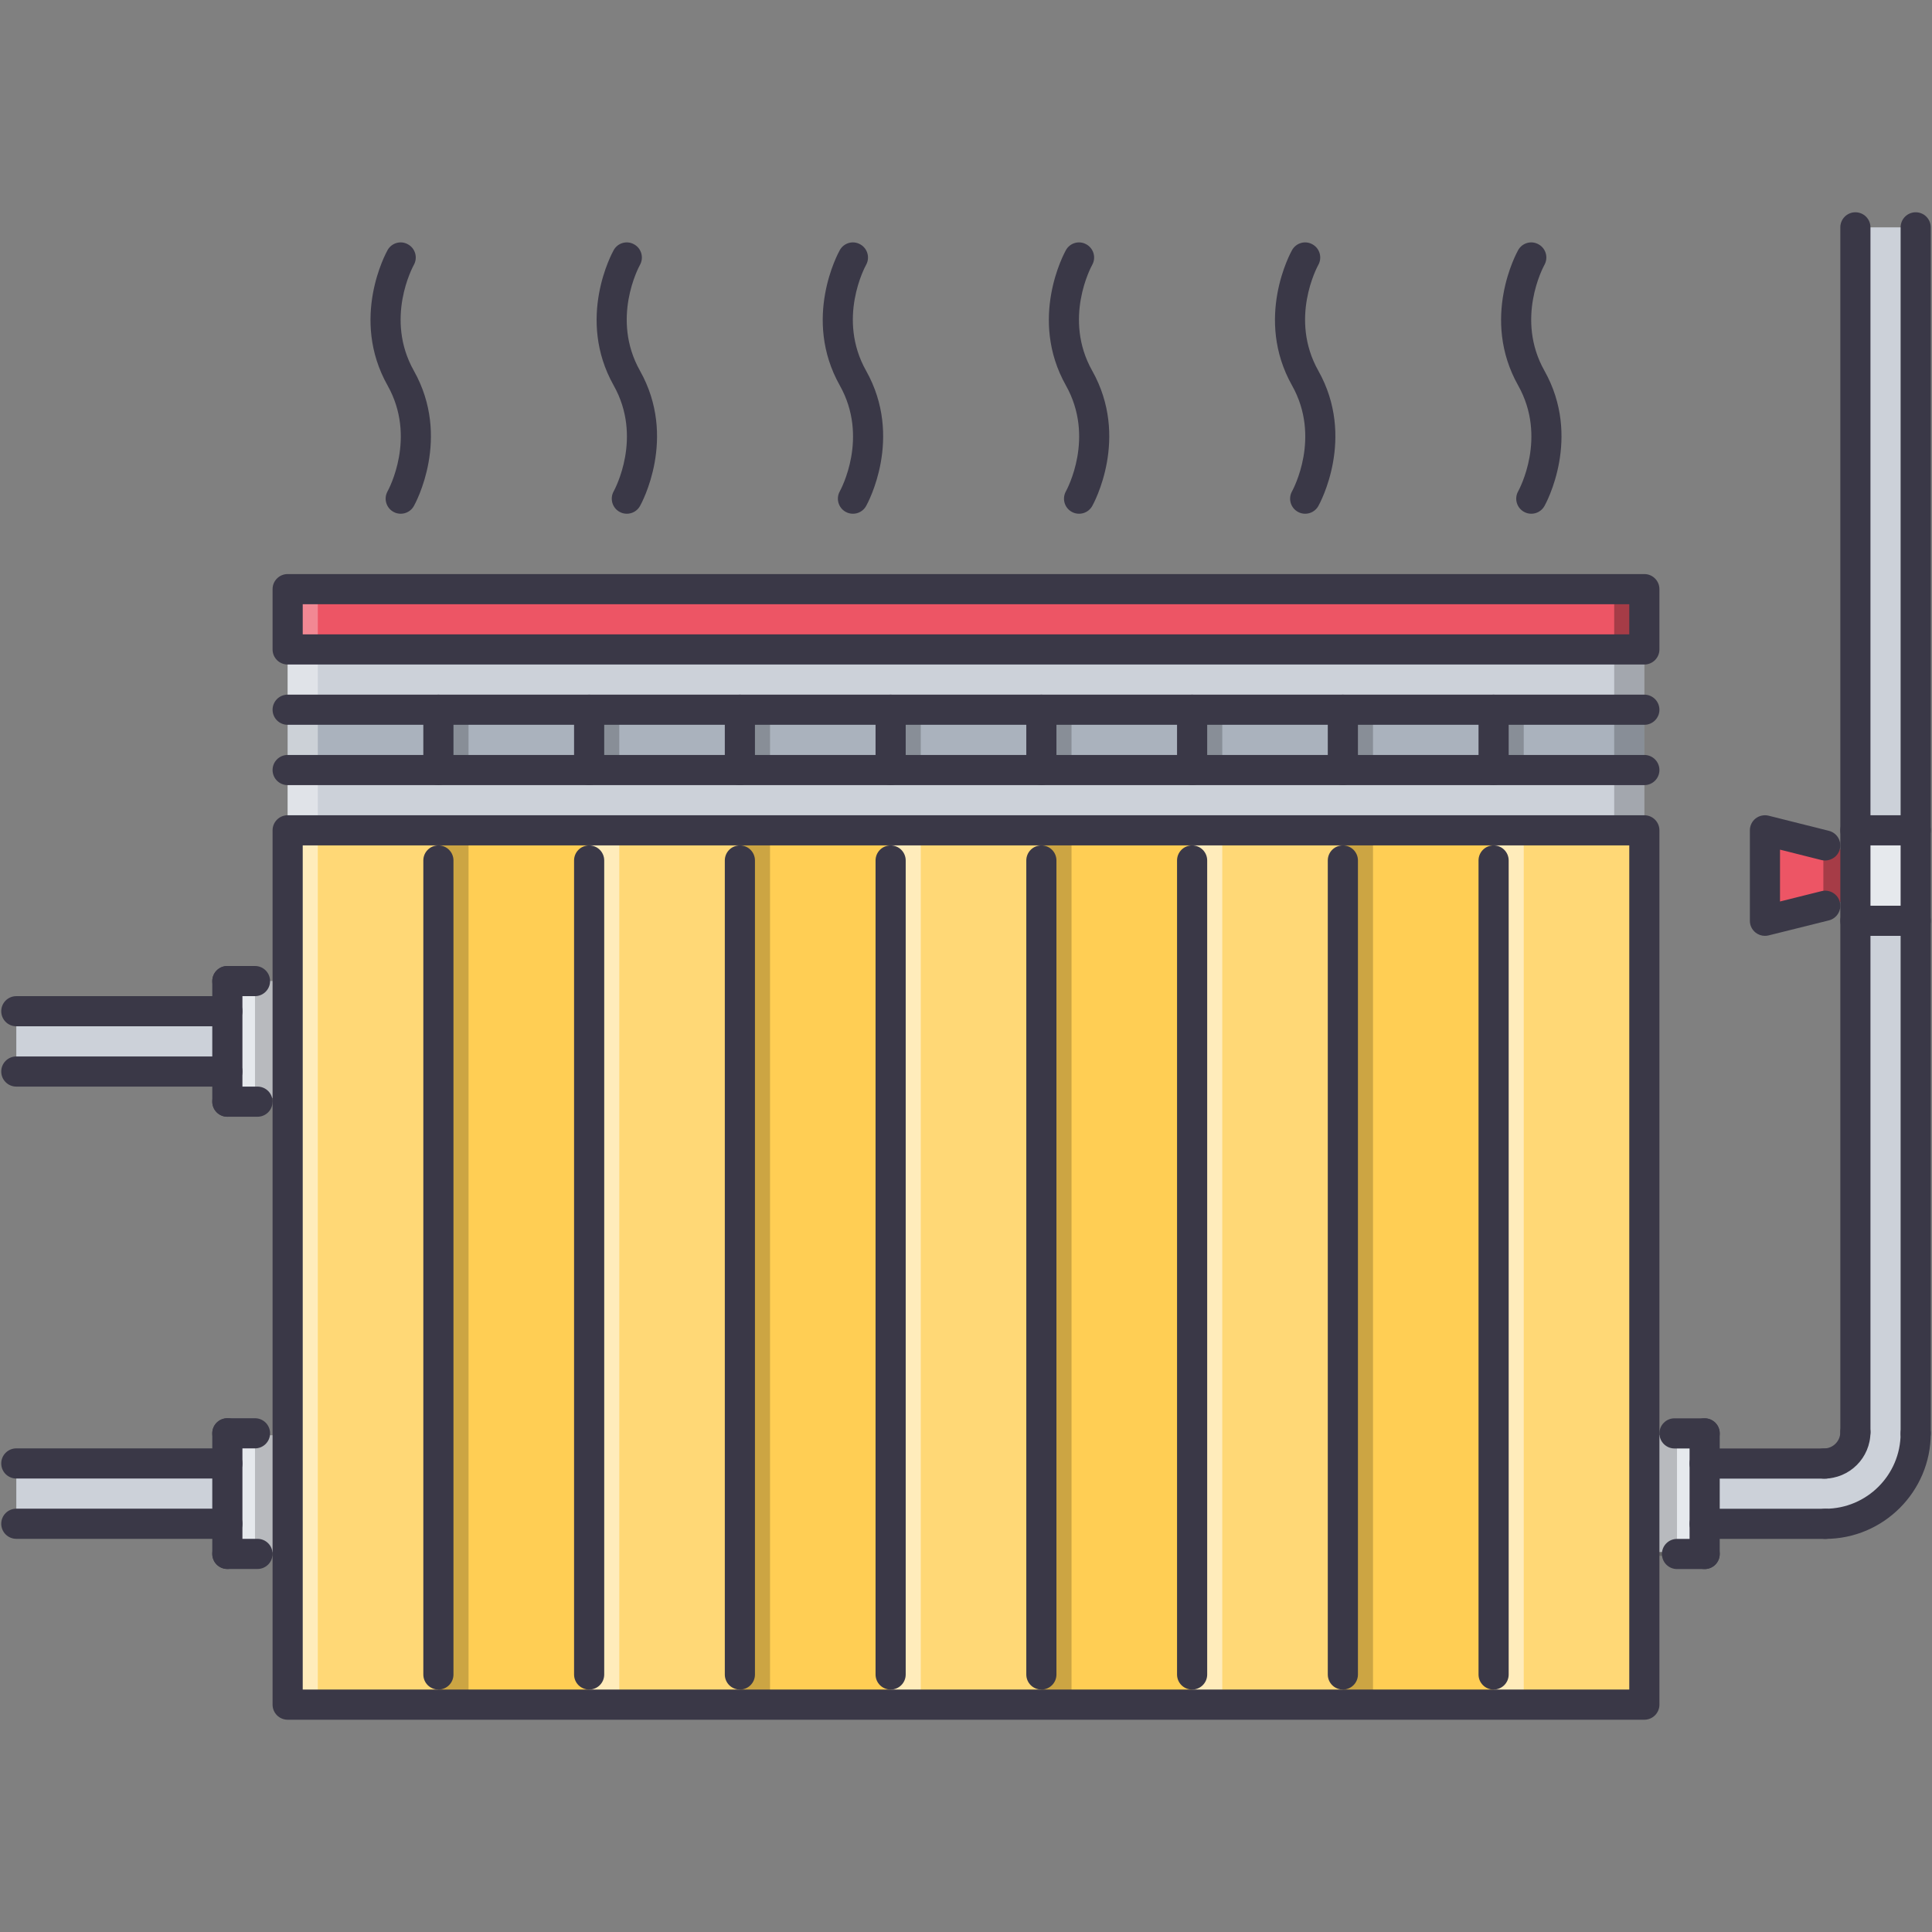 <?xml version="1.0" encoding="utf-8"?>
<!-- Generator: Adobe Illustrator 16.0.0, SVG Export Plug-In . SVG Version: 6.00 Build 0)  -->
<!DOCTYPE svg PUBLIC "-//W3C//DTD SVG 1.1//EN" "http://www.w3.org/Graphics/SVG/1.1/DTD/svg11.dtd">
<svg version="1.1" id="Layer_1" xmlns="http://www.w3.org/2000/svg" xmlns:xlink="http://www.w3.org/1999/xlink" x="0px" y="0px"
	 width="512px" height="512px" viewBox="0 0 512 512" enable-background="new 0 0 512 512" xml:space="preserve">
<rect x="0" y="0" width="512" height="512" fill="#808080" stroke="none"/>
<g id="_x31_7._heating_x2C__heater_x2C__heat_x2C__repairs_x2C__building_x2C__interior_1_">
	<g>
		<g>
			<g>
				<path fill="#CCD1D9" d="M507.678,244.016v135.826c0,13.264-10.705,23.969-23.97,23.969h-31.959v-15.979h31.64
					c0.086,0,0.241,0,0.319,0c4.393-0.156,7.989-3.753,7.989-8.31V244.016H507.678z"/>
			</g>
		</g>
		<g>
			<g>
				<rect x="491.697" y="60.251" fill="#CCD1D9" width="15.98" height="159.795"/>
			</g>
		</g>
	</g>
	<g>
		<g>
			<polygon fill="#ED5565" points="491.697,238.023 467.729,244.016 467.729,220.046 491.697,226.163 			"/>
		</g>
	</g>
	<g>
		<g>
			<rect x="76.23" y="220.046" fill="#FFCE54" width="39.949" height="231.703"/>
		</g>
	</g>
	<g>
		<g>
			<rect x="116.18" y="220.046" fill="#FFCE54" width="39.948" height="231.703"/>
		</g>
	</g>
	<g>
		<g>
			<rect x="156.128" y="220.046" fill="#FFCE54" width="39.949" height="231.703"/>
		</g>
	</g>
	<g>
		<g>
			<rect x="196.077" y="220.046" fill="#FFCE54" width="39.948" height="231.703"/>
		</g>
	</g>
	<g>
		<g>
			<rect x="236.025" y="220.046" fill="#FFCE54" width="39.949" height="231.703"/>
		</g>
	</g>
	<g>
		<g>
			<rect x="275.975" y="220.046" fill="#FFCE54" width="39.948" height="231.703"/>
		</g>
	</g>
	<g>
		<g>
			<rect x="315.923" y="220.046" fill="#FFCE54" width="39.949" height="231.703"/>
		</g>
	</g>
	<g>
		<g>
			<rect x="355.872" y="220.046" fill="#FFCE54" width="39.948" height="231.703"/>
		</g>
	</g>
	<g opacity="0.2">
		<g>
			<rect x="76.23" y="220.046" fill="#FFFFFF" width="39.949" height="231.703"/>
		</g>
	</g>
	<g opacity="0.2">
		<g>
			<rect x="156.128" y="220.046" fill="#FFFFFF" width="39.949" height="231.703"/>
		</g>
	</g>
	<g opacity="0.2">
		<g>
			<rect x="236.025" y="220.046" fill="#FFFFFF" width="39.949" height="231.703"/>
		</g>
	</g>
	<g opacity="0.2">
		<g>
			<rect x="315.923" y="220.046" fill="#FFFFFF" width="39.949" height="231.703"/>
		</g>
	</g>
	<g>
		<g>
			<rect x="395.82" y="220.046" fill="#FFCE54" width="39.949" height="231.703"/>
		</g>
	</g>
	<g>
		<g>
			<rect x="76.23" y="204.066" fill="#CCD1D9" width="359.539" height="15.979"/>
		</g>
	</g>
	<g>
		<g>
			<rect x="76.23" y="188.087" fill="#AAB2BD" width="359.539" height="15.979"/>
		</g>
	</g>
	<g>
		<g>
			<rect x="76.23" y="172.107" fill="#CCD1D9" width="359.539" height="15.979"/>
		</g>
	</g>
	<g>
		<g>
			<rect x="76.23" y="156.128" fill="#ED5565" width="359.539" height="15.979"/>
		</g>
	</g>
	<g>
		<g>
			<rect x="4.322" y="267.984" fill="#CCD1D9" width="55.929" height="15.979"/>
		</g>
	</g>
	<g>
		<g>
			<rect x="60.251" y="259.995" fill="#E6E9ED" width="15.979" height="30.96"/>
		</g>
	</g>
	<g>
		<g>
			<rect x="435.77" y="380.341" fill="#E6E9ED" width="15.979" height="30.96"/>
		</g>
	</g>
	<g>
		<g>
			<rect x="4.322" y="388.354" fill="#CCD1D9" width="55.929" height="15.979"/>
		</g>
	</g>
	<g>
		<g>
			<rect x="60.251" y="380.364" fill="#E6E9ED" width="15.979" height="30.96"/>
		</g>
	</g>
	<g>
		<g>
			<rect x="491.697" y="220.046" fill="#E6E9ED" width="15.98" height="23.97"/>
		</g>
	</g>
	<g opacity="0.5">
		<g>
			<rect x="76.23" y="220.046" fill="#FFFFFF" width="7.99" height="231.703"/>
		</g>
	</g>
	<g opacity="0.2">
		<g>
			<rect x="116.18" y="220.046" width="7.989" height="231.703"/>
		</g>
	</g>
	<g opacity="0.2">
		<g>
			<rect x="196.077" y="220.046" width="7.989" height="231.703"/>
		</g>
	</g>
	<g opacity="0.2">
		<g>
			<rect x="275.975" y="220.046" width="7.989" height="231.703"/>
		</g>
	</g>
	<g opacity="0.2">
		<g>
			<rect x="355.872" y="220.046" width="7.989" height="231.703"/>
		</g>
	</g>
	<g opacity="0.5">
		<g>
			<rect x="156.128" y="220.046" fill="#FFFFFF" width="7.99" height="231.703"/>
		</g>
	</g>
	<g opacity="0.5">
		<g>
			<rect x="236.025" y="220.046" fill="#FFFFFF" width="7.99" height="231.703"/>
		</g>
	</g>
	<g opacity="0.5">
		<g>
			<rect x="315.923" y="220.046" fill="#FFFFFF" width="7.99" height="231.703"/>
		</g>
	</g>
	<g opacity="0.2">
		<g>
			<rect x="395.82" y="220.046" fill="#FFFFFF" width="39.949" height="231.703"/>
		</g>
	</g>
	<g opacity="0.5">
		<g>
			<rect x="395.82" y="220.046" fill="#FFFFFF" width="7.99" height="231.703"/>
		</g>
	</g>
	<g opacity="0.4">
		<g>
			<rect x="76.23" y="204.066" fill="#FFFFFF" width="7.99" height="15.979"/>
		</g>
	</g>
	<g opacity="0.4">
		<g>
			<rect x="76.23" y="188.087" fill="#FFFFFF" width="7.99" height="15.979"/>
		</g>
	</g>
	<g opacity="0.2">
		<g>
			<rect x="116.18" y="188.087" width="7.989" height="15.979"/>
		</g>
	</g>
	<g opacity="0.2">
		<g>
			<rect x="156.128" y="188.087" width="7.99" height="15.979"/>
		</g>
	</g>
	<g opacity="0.2">
		<g>
			<rect x="196.077" y="188.087" width="7.989" height="15.979"/>
		</g>
	</g>
	<g opacity="0.2">
		<g>
			<rect x="236.025" y="188.087" width="7.99" height="15.979"/>
		</g>
	</g>
	<g opacity="0.2">
		<g>
			<rect x="275.975" y="188.087" width="7.989" height="15.979"/>
		</g>
	</g>
	<g opacity="0.2">
		<g>
			<rect x="315.923" y="188.087" width="7.99" height="15.979"/>
		</g>
	</g>
	<g opacity="0.2">
		<g>
			<rect x="355.872" y="188.087" width="7.989" height="15.979"/>
		</g>
	</g>
	<g opacity="0.2">
		<g>
			<rect x="395.82" y="188.087" width="7.99" height="15.979"/>
		</g>
	</g>
	<g opacity="0.4">
		<g>
			<rect x="76.23" y="172.107" fill="#FFFFFF" width="7.99" height="15.979"/>
		</g>
	</g>
	<g opacity="0.3">
		<g>
			<rect x="76.23" y="156.128" fill="#FFFFFF" width="7.99" height="15.979"/>
		</g>
	</g>
	<g opacity="0.2">
		<g>
			<rect x="427.779" y="172.107" width="7.99" height="46.784"/>
		</g>
	</g>
	<g opacity="0.3">
		<g>
			<rect x="427.779" y="156.128" width="7.99" height="15.979"/>
		</g>
	</g>
	<g opacity="0.2">
		<g>
			<rect x="67.577" y="259.995" width="8.653" height="31.959"/>
		</g>
	</g>
	<g opacity="0.2">
		<g>
			<rect x="67.577" y="380.364" width="8.653" height="31.959"/>
		</g>
	</g>
	<g opacity="0.2">
		<g>
			<rect x="435.77" y="380.364" width="8.653" height="31.959"/>
		</g>
	</g>
	<g opacity="0.3">
		<g>
			<polygon points="483.209,240.146 491.697,238.023 491.697,226.163 483.209,223.994 			"/>
		</g>
	</g>
	<g id="_x31_7._heating_x2C__heater_x2C__heat_x2C__repairs_x2C__building_x2C__interior">
		<g>
			<g>
				<g>
					<path fill="#3A3847" d="M435.77,176.103H76.23c-2.208,0-3.995-1.787-3.995-3.995v-15.979c0-2.208,1.787-3.995,3.995-3.995
						H435.77c2.208,0,3.995,1.787,3.995,3.995v15.979C439.765,174.315,437.978,176.103,435.77,176.103z M80.226,168.112h351.549
						v-7.989H80.226V168.112z"/>
				</g>
			</g>
			<g>
				<g>
					<path fill="#3A3847" d="M435.77,192.082H76.23c-2.208,0-3.995-1.787-3.995-3.995s1.787-3.995,3.995-3.995H435.77
						c2.208,0,3.995,1.787,3.995,3.995S437.978,192.082,435.77,192.082z"/>
				</g>
			</g>
			<g>
				<g>
					<path fill="#3A3847" d="M435.77,208.062H76.23c-2.208,0-3.995-1.787-3.995-3.995s1.787-3.995,3.995-3.995H435.77
						c2.208,0,3.995,1.787,3.995,3.995S437.978,208.062,435.77,208.062z"/>
				</g>
			</g>
			<g>
				<g>
					<path fill="#3A3847" d="M435.77,455.744H76.23c-2.208,0-3.995-1.787-3.995-3.995V220.046c0-2.208,1.787-3.995,3.995-3.995
						H435.77c2.208,0,3.995,1.787,3.995,3.995v231.703C439.765,453.957,437.978,455.744,435.77,455.744z M80.226,447.754h351.549
						V224.041H80.226V447.754z"/>
				</g>
			</g>
			<g>
				<g>
					<g>
						<path fill="#3A3847" d="M116.18,447.754c-2.208,0-3.995-1.786-3.995-3.994V228.036c0-2.208,1.787-3.995,3.995-3.995
							s3.994,1.787,3.994,3.995V443.76C120.174,445.968,118.388,447.754,116.18,447.754z"/>
					</g>
				</g>
				<g>
					<g>
						<path fill="#3A3847" d="M156.128,447.754c-2.208,0-3.995-1.786-3.995-3.994V228.036c0-2.208,1.787-3.995,3.995-3.995
							s3.995,1.787,3.995,3.995V443.76C160.123,445.968,158.336,447.754,156.128,447.754z"/>
					</g>
				</g>
				<g>
					<g>
						<path fill="#3A3847" d="M196.077,447.754c-2.208,0-3.995-1.786-3.995-3.994V228.036c0-2.208,1.787-3.995,3.995-3.995
							s3.994,1.787,3.994,3.995V443.76C200.071,445.968,198.285,447.754,196.077,447.754z"/>
					</g>
				</g>
				<g>
					<g>
						<path fill="#3A3847" d="M236.025,447.754c-2.208,0-3.994-1.786-3.994-3.994V228.036c0-2.208,1.786-3.995,3.994-3.995
							s3.995,1.787,3.995,3.995V443.76C240.021,445.968,238.233,447.754,236.025,447.754z"/>
					</g>
				</g>
				<g>
					<g>
						<path fill="#3A3847" d="M275.975,447.754c-2.208,0-3.995-1.786-3.995-3.994V228.036c0-2.208,1.787-3.995,3.995-3.995
							s3.994,1.787,3.994,3.995V443.76C279.969,445.968,278.183,447.754,275.975,447.754z"/>
					</g>
				</g>
				<g>
					<g>
						<path fill="#3A3847" d="M315.923,447.754c-2.208,0-3.995-1.786-3.995-3.994V228.036c0-2.208,1.787-3.995,3.995-3.995
							s3.995,1.787,3.995,3.995V443.76C319.918,445.968,318.131,447.754,315.923,447.754z"/>
					</g>
				</g>
				<g>
					<g>
						<path fill="#3A3847" d="M355.872,447.754c-2.208,0-3.995-1.786-3.995-3.994V228.036c0-2.208,1.787-3.995,3.995-3.995
							s3.995,1.787,3.995,3.995V443.76C359.867,445.968,358.08,447.754,355.872,447.754z"/>
					</g>
				</g>
				<g>
					<g>
						<path fill="#3A3847" d="M395.82,447.754c-2.208,0-3.994-1.786-3.994-3.994V228.036c0-2.208,1.786-3.995,3.994-3.995
							c2.209,0,3.995,1.787,3.995,3.995V443.76C399.815,445.968,398.029,447.754,395.82,447.754z"/>
					</g>
				</g>
			</g>
			<g>
				<g>
					<path fill="#3A3847" d="M116.18,208.062c-2.208,0-3.995-1.787-3.995-3.995v-15.979c0-2.208,1.787-3.995,3.995-3.995
						s3.994,1.787,3.994,3.995v15.979C120.174,206.274,118.388,208.062,116.18,208.062z"/>
				</g>
			</g>
			<g>
				<g>
					<path fill="#3A3847" d="M156.128,208.062c-2.208,0-3.995-1.787-3.995-3.995v-15.979c0-2.208,1.787-3.995,3.995-3.995
						s3.995,1.787,3.995,3.995v15.979C160.123,206.274,158.336,208.062,156.128,208.062z"/>
				</g>
			</g>
			<g>
				<g>
					<path fill="#3A3847" d="M196.077,208.062c-2.208,0-3.995-1.787-3.995-3.995v-15.979c0-2.208,1.787-3.995,3.995-3.995
						s3.994,1.787,3.994,3.995v15.979C200.071,206.274,198.285,208.062,196.077,208.062z"/>
				</g>
			</g>
			<g>
				<g>
					<path fill="#3A3847" d="M236.025,208.062c-2.208,0-3.994-1.787-3.994-3.995v-15.979c0-2.208,1.786-3.995,3.994-3.995
						s3.995,1.787,3.995,3.995v15.979C240.021,206.274,238.233,208.062,236.025,208.062z"/>
				</g>
			</g>
			<g>
				<g>
					<path fill="#3A3847" d="M275.975,208.062c-2.208,0-3.995-1.787-3.995-3.995v-15.979c0-2.208,1.787-3.995,3.995-3.995
						s3.994,1.787,3.994,3.995v15.979C279.969,206.274,278.183,208.062,275.975,208.062z"/>
				</g>
			</g>
			<g>
				<g>
					<path fill="#3A3847" d="M315.923,208.062c-2.208,0-3.995-1.787-3.995-3.995v-15.979c0-2.208,1.787-3.995,3.995-3.995
						s3.995,1.787,3.995,3.995v15.979C319.918,206.274,318.131,208.062,315.923,208.062z"/>
				</g>
			</g>
			<g>
				<g>
					<path fill="#3A3847" d="M355.872,208.062c-2.208,0-3.995-1.787-3.995-3.995v-15.979c0-2.208,1.787-3.995,3.995-3.995
						s3.995,1.787,3.995,3.995v15.979C359.867,206.274,358.08,208.062,355.872,208.062z"/>
				</g>
			</g>
			<g>
				<g>
					<path fill="#3A3847" d="M395.82,208.062c-2.208,0-3.994-1.787-3.994-3.995v-15.979c0-2.208,1.786-3.995,3.994-3.995
						c2.209,0,3.995,1.787,3.995,3.995v15.979C399.815,206.274,398.029,208.062,395.82,208.062z"/>
				</g>
			</g>
		</g>
		<g>
			<g>
				<path fill="#3A3847" d="M60.251,271.979H4.322c-2.208,0-3.994-1.787-3.994-3.995s1.786-3.994,3.994-3.994h55.929
					c2.208,0,3.995,1.786,3.995,3.994S62.459,271.979,60.251,271.979z"/>
			</g>
		</g>
		<g>
			<g>
				<path fill="#3A3847" d="M60.251,287.959H4.322c-2.208,0-3.994-1.787-3.994-3.995s1.786-3.995,3.994-3.995h55.929
					c2.208,0,3.995,1.787,3.995,3.995S62.459,287.959,60.251,287.959z"/>
			</g>
		</g>
		<g>
			<g>
				<path fill="#3A3847" d="M67.577,263.99h-7.326c-2.208,0-3.995-1.787-3.995-3.995S58.043,256,60.251,256h7.326
					c2.208,0,3.995,1.787,3.995,3.995S69.785,263.99,67.577,263.99z"/>
			</g>
		</g>
		<g>
			<g>
				<path fill="#3A3847" d="M60.251,295.949c-2.208,0-3.995-1.787-3.995-3.995v-31.959c0-2.208,1.787-3.995,3.995-3.995
					s3.995,1.787,3.995,3.995v31.959C64.246,294.162,62.459,295.949,60.251,295.949z"/>
			</g>
		</g>
		<g>
			<g>
				<path fill="#3A3847" d="M68.241,295.949h-7.99c-2.208,0-3.995-1.787-3.995-3.995s1.787-3.995,3.995-3.995h7.99
					c2.208,0,3.994,1.787,3.994,3.995S70.449,295.949,68.241,295.949z"/>
			</g>
		</g>
		<g>
			<g>
				<path fill="#3A3847" d="M60.251,391.826H4.322c-2.208,0-3.994-1.787-3.994-3.995s1.786-3.995,3.994-3.995h55.929
					c2.208,0,3.995,1.787,3.995,3.995S62.459,391.826,60.251,391.826z"/>
			</g>
		</g>
		<g>
			<g>
				<path fill="#3A3847" d="M60.251,407.806H4.322c-2.208,0-3.994-1.787-3.994-3.995s1.786-3.995,3.994-3.995h55.929
					c2.208,0,3.995,1.787,3.995,3.995S62.459,407.806,60.251,407.806z"/>
			</g>
		</g>
		<g>
			<g>
				<path fill="#3A3847" d="M67.577,383.836h-7.326c-2.208,0-3.995-1.787-3.995-3.994c0-2.209,1.787-3.995,3.995-3.995h7.326
					c2.208,0,3.995,1.786,3.995,3.995C71.572,382.049,69.785,383.836,67.577,383.836z"/>
			</g>
		</g>
		<g>
			<g>
				<path fill="#3A3847" d="M60.251,415.795c-2.208,0-3.995-1.787-3.995-3.994v-31.959c0-2.209,1.787-3.995,3.995-3.995
					s3.995,1.786,3.995,3.995v31.959C64.246,414.008,62.459,415.795,60.251,415.795z"/>
			</g>
		</g>
		<g>
			<g>
				<path fill="#3A3847" d="M68.241,415.795h-7.99c-2.208,0-3.995-1.787-3.995-3.994c0-2.209,1.787-3.995,3.995-3.995h7.99
					c2.208,0,3.994,1.786,3.994,3.995C72.235,414.008,70.449,415.795,68.241,415.795z"/>
			</g>
		</g>
		<g>
			<g>
				<path fill="#3A3847" d="M483.716,407.829h-31.967c-2.208,0-3.995-1.787-3.995-3.995s1.787-3.995,3.995-3.995h31.967
					c2.208,0,3.995,1.787,3.995,3.995S485.924,407.829,483.716,407.829z"/>
			</g>
		</g>
		<g>
			<g>
				<path fill="#3A3847" d="M483.716,391.85h-31.967c-2.208,0-3.995-1.787-3.995-3.995s1.787-3.995,3.995-3.995h31.967
					c2.208,0,3.995,1.787,3.995,3.995S485.924,391.85,483.716,391.85z"/>
			</g>
		</g>
		<g>
			<g>
				<path fill="#3A3847" d="M451.749,415.818h-7.326c-2.208,0-3.995-1.787-3.995-3.994c0-2.209,1.787-3.995,3.995-3.995h7.326
					c2.208,0,3.995,1.786,3.995,3.995C455.744,414.031,453.957,415.818,451.749,415.818z"/>
			</g>
		</g>
		<g>
			<g>
				<path fill="#3A3847" d="M451.749,415.818c-2.208,0-3.995-1.787-3.995-3.994v-31.959c0-2.209,1.787-3.995,3.995-3.995
					s3.995,1.786,3.995,3.995v31.959C455.744,414.031,453.957,415.818,451.749,415.818z"/>
			</g>
		</g>
		<g>
			<g>
				<path fill="#3A3847" d="M451.749,383.859h-7.989c-2.209,0-3.995-1.787-3.995-3.994c0-2.209,1.786-3.995,3.995-3.995h7.989
					c2.208,0,3.995,1.786,3.995,3.995C455.744,382.072,453.957,383.859,451.749,383.859z"/>
			</g>
		</g>
		<g>
			<g>
				<path fill="#3A3847" d="M483.716,407.821c-2.208,0-3.995-1.787-3.995-3.995s1.787-3.995,3.995-3.995
					c11.01,0,19.967-8.957,19.967-19.966c0-2.209,1.786-3.995,3.995-3.995c2.208,0,3.994,1.786,3.994,3.995
					C511.672,395.282,499.126,407.821,483.716,407.821z"/>
			</g>
		</g>
		<g>
			<g>
				<path fill="#3A3847" d="M483.373,391.85c-2.209,0-3.995-1.787-3.995-3.995s1.786-3.995,3.995-3.995
					c2.387,0,4.33-1.942,4.33-4.33c0-2.208,1.787-3.995,3.994-3.995c2.209,0,3.996,1.787,3.996,3.995
					C495.693,386.325,490.169,391.85,483.373,391.85z"/>
			</g>
		</g>
		<g>
			<g>
				<path fill="#3A3847" d="M491.697,383.523c-2.207,0-3.994-1.786-3.994-3.994V60.251c0-2.208,1.787-3.995,3.994-3.995
					c2.209,0,3.996,1.787,3.996,3.995v319.278C495.693,381.737,493.906,383.523,491.697,383.523z"/>
			</g>
		</g>
		<g>
			<g>
				<path fill="#3A3847" d="M507.678,383.859c-2.209,0-3.995-1.787-3.995-3.994V60.251c0-2.208,1.786-3.995,3.995-3.995
					c2.208,0,3.994,1.787,3.994,3.995v319.614C511.672,382.072,509.886,383.859,507.678,383.859z"/>
			</g>
		</g>
		<g>
			<g>
				<path fill="#3A3847" d="M507.678,224.041h-15.98c-2.207,0-3.994-1.787-3.994-3.995s1.787-3.995,3.994-3.995h15.98
					c2.208,0,3.994,1.787,3.994,3.995S509.886,224.041,507.678,224.041z"/>
			</g>
		</g>
		<g>
			<g>
				<path fill="#3A3847" d="M507.678,248.01h-15.98c-2.207,0-3.994-1.787-3.994-3.995c0-2.208,1.787-3.995,3.994-3.995h15.98
					c2.208,0,3.994,1.787,3.994,3.995C511.672,246.224,509.886,248.01,507.678,248.01z"/>
			</g>
		</g>
		<g>
			<g>
				<path fill="#3A3847" d="M467.729,248.01c-0.882,0-1.748-0.289-2.466-0.851c-0.968-0.757-1.529-1.912-1.529-3.144v-23.97
					c0-1.232,0.562-2.396,1.537-3.152s2.255-1.014,3.426-0.726l15.979,4.011c2.146,0.538,3.448,2.708,2.902,4.853
					c-0.53,2.13-2.754,3.394-4.838,2.903l-11.017-2.77v13.74l11.017-2.747c2.146-0.522,4.308,0.765,4.846,2.91
					c0.53,2.146-0.772,4.307-2.91,4.846l-15.979,3.979C468.376,247.971,468.057,248.01,467.729,248.01z"/>
			</g>
		</g>
		<g>
			<g>
				<g>
					<path fill="#3A3847" d="M106.196,136.146c-0.659,0-1.331-0.156-1.947-0.507c-1.923-1.069-2.609-3.503-1.545-5.423
						c0.32-0.585,7.74-14.31,0.008-28.058c-9.976-17.735-0.413-35.143,0-35.876c1.073-1.919,3.496-2.622,5.423-1.521
						c1.924,1.069,2.61,3.503,1.545,5.423c-0.319,0.585-7.74,14.31-0.008,28.058c9.976,17.735,0.414,35.143,0,35.876
						C108.942,135.42,107.589,136.146,106.196,136.146z"/>
				</g>
			</g>
			<g>
				<g>
					<path fill="#3A3847" d="M166.119,136.146c-0.659,0-1.33-0.156-1.946-0.507c-1.924-1.069-2.61-3.503-1.545-5.423
						c0.319-0.585,7.739-14.31,0.008-28.058c-9.976-17.735-0.414-35.143,0-35.876c1.068-1.919,3.491-2.622,5.423-1.521
						c1.923,1.069,2.609,3.503,1.544,5.423c-0.319,0.585-7.739,14.31-0.008,28.058c9.976,17.735,0.414,35.143,0,35.876
						C168.865,135.42,167.512,136.146,166.119,136.146z"/>
				</g>
			</g>
			<g>
				<g>
					<path fill="#3A3847" d="M226.042,136.146c-0.659,0-1.33-0.156-1.946-0.507c-1.924-1.069-2.61-3.503-1.545-5.423
						c0.32-0.585,7.74-14.31,0.008-28.058c-9.976-17.735-0.413-35.143,0-35.876c1.073-1.919,3.491-2.622,5.423-1.521
						c1.923,1.069,2.609,3.503,1.545,5.423c-0.32,0.585-7.74,14.31-0.008,28.058c9.976,17.735,0.413,35.143,0,35.876
						C228.789,135.42,227.436,136.146,226.042,136.146z"/>
				</g>
			</g>
			<g>
				<g>
					<path fill="#3A3847" d="M285.962,136.146c-0.655,0-1.327-0.156-1.943-0.507c-1.927-1.069-2.613-3.503-1.545-5.423
						c0.32-0.585,7.74-14.31,0.008-28.058c-9.972-17.735-0.413-35.143,0-35.876c1.069-1.919,3.503-2.622,5.423-1.521
						c1.928,1.069,2.614,3.503,1.545,5.423c-0.32,0.585-7.74,14.31-0.008,28.058c9.972,17.735,0.414,35.143,0,35.876
						C288.708,135.42,287.358,136.146,285.962,136.146z"/>
				</g>
			</g>
			<g>
				<g>
					<path fill="#3A3847" d="M345.885,136.146c-0.655,0-1.326-0.156-1.943-0.507c-1.927-1.069-2.613-3.503-1.545-5.423
						c0.32-0.585,7.74-14.31,0.008-28.058c-9.971-17.735-0.413-35.143,0-35.876c1.077-1.919,3.504-2.622,5.424-1.521
						c1.927,1.069,2.613,3.503,1.545,5.423c-0.32,0.585-7.74,14.31-0.008,28.058c9.971,17.735,0.413,35.143,0,35.876
						C348.631,135.42,347.281,136.146,345.885,136.146z"/>
				</g>
			</g>
			<g>
				<g>
					<path fill="#3A3847" d="M405.808,136.146c-0.655,0-1.326-0.156-1.942-0.507c-1.928-1.069-2.614-3.503-1.545-5.423
						c0.32-0.585,7.74-14.31,0.008-28.058c-9.972-17.735-0.414-35.143,0-35.876c1.068-1.919,3.503-2.622,5.423-1.521
						c1.927,1.069,2.613,3.503,1.545,5.423c-0.32,0.585-7.74,14.31-0.008,28.058c9.972,17.735,0.413,35.143,0,35.876
						C408.555,135.42,407.205,136.146,405.808,136.146z"/>
				</g>
			</g>
		</g>
	</g>
</g>
</svg>
